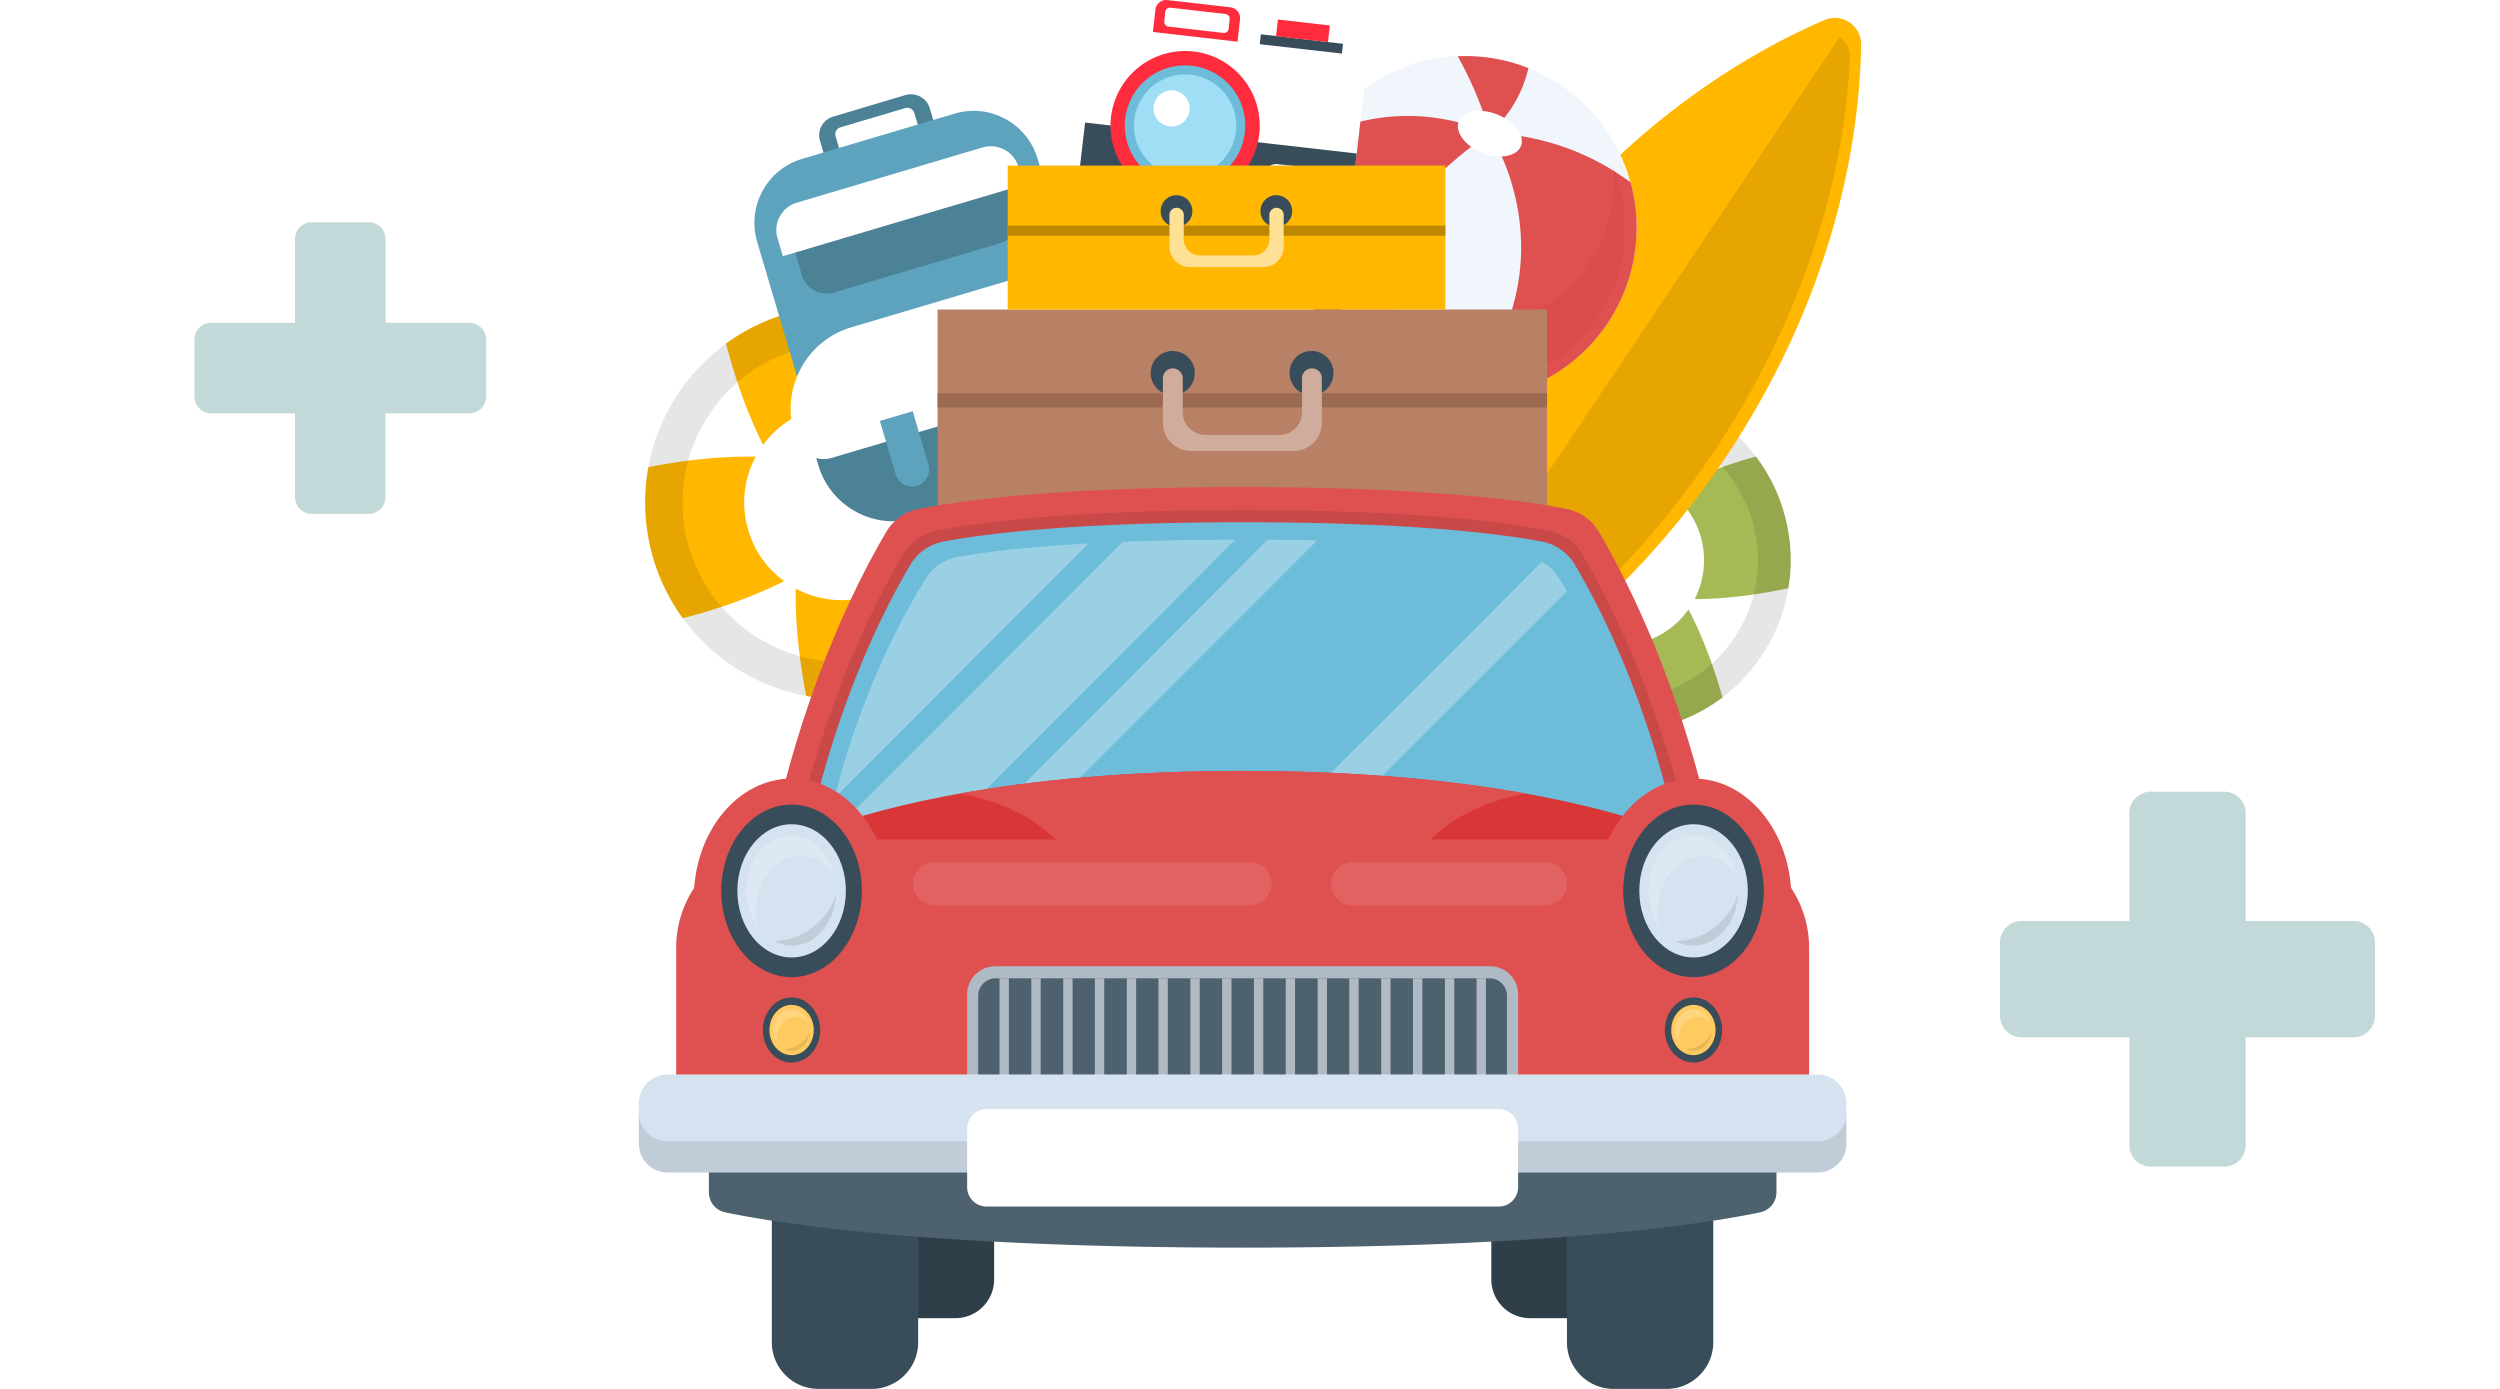 <svg width="180" height="100" fill="none" xmlns="http://www.w3.org/2000/svg"><path fill="#fff" d="M0 0h180v100H0z"/><path fill-rule="evenodd" clip-rule="evenodd" d="M128.57 37.368c1.637 6.647-2.421 13.35-9.051 14.987-6.644 1.652-13.357-2.408-14.994-9.056-1.637-6.633 2.421-13.349 9.065-14.987 6.63-1.637 13.343 2.422 14.98 9.056zm-6.053 1.5a6.143 6.143 0 0 0-7.441-4.5c-3.288.812-5.296 4.142-4.485 7.445a6.138 6.138 0 0 0 7.428 4.487 6.138 6.138 0 0 0 4.498-7.432z" fill="#fff"/><path d="M122.516 38.868a6.212 6.212 0 0 1-.496 4.267c1.995 0 4.306-.262 6.741-.785.275-1.61.22-3.303-.193-4.982a12.281 12.281 0 0 0-2.146-4.5c-2.393.674-4.567 1.514-6.327 2.45a6.186 6.186 0 0 1 2.421 3.55zM110.586 41.813c-.371-1.5-.165-3 .495-4.266-2.008 0-4.319.248-6.754.785-.261 1.61-.22 3.289.193 4.968.426 1.693 1.155 3.206 2.146 4.5 2.407-.66 4.566-1.514 6.341-2.45a6.085 6.085 0 0 1-2.421-3.537zM113.582 28.313a12.27 12.27 0 0 0-4.499 2.133c.661 2.408 1.514 4.583 2.449 6.344a6.148 6.148 0 0 1 3.535-2.422 6.183 6.183 0 0 1 4.264.495c0-1.995-.247-4.307-.784-6.743a12.141 12.141 0 0 0-4.965.193zM119.52 52.355a12.475 12.475 0 0 0 4.498-2.133c-.674-2.408-1.513-4.569-2.449-6.344a6.112 6.112 0 0 1-3.548 2.422 6.128 6.128 0 0 1-4.265-.496c0 2.01.262 4.322.784 6.758 1.61.261 3.302.22 4.98-.207z" fill="#A5BA55"/><path fill-rule="evenodd" clip-rule="evenodd" d="M119.518 52.355c-6.644 1.652-13.356-2.408-14.993-9.056-1.637-6.633 2.421-13.349 9.065-14.987 6.63-1.637 13.342 2.422 14.979 9.056 1.637 6.647-2.421 13.35-9.051 14.987zm6.768-14.423c-1.334-5.38-6.768-8.656-12.132-7.335-5.379 1.335-8.666 6.77-7.332 12.138 1.32 5.381 6.754 8.67 12.132 7.336 5.379-1.322 8.652-6.758 7.332-12.139z" fill="#000" style="mix-blend-mode:multiply" opacity=".1"/><path d="M105.254 47.869c1.554.95 3.535.853 5.02-.234 5.2-3.812 9.973-8.753 13.948-14.67 6.383-9.524 9.602-20.011 9.78-29.727a1.898 1.898 0 0 0-2.654-1.79c-8.914 3.868-17.387 10.832-23.77 20.355-3.975 5.918-6.712 12.221-8.267 18.483a4.527 4.527 0 0 0 1.692 4.734c.679.495 1.376.986 2.091 1.473a60.2 60.2 0 0 0 2.16 1.376z" fill="#FFB700"/><path d="M105.406 47.208c1.417.867 3.26.715 4.649-.344 4.911-3.757 9.464-8.546 13.302-14.272 6.148-9.179 9.409-19.184 9.835-28.405.027-.66-.275-1.197-.743-1.514l-28.996 43.282c.642.44 1.293.858 1.953 1.253z" fill="#000" style="mix-blend-mode:multiply" opacity=".1"/><path d="M107.413 42.185c-1.128 1.693-2.49 2.752-3.04 2.395-.537-.372-.069-2.037 1.059-3.716 1.128-1.693 2.49-2.766 3.04-2.395.55.372.069 2.037-1.059 3.716z" fill="#FFD469"/><path d="M115.251 23.95c-4.167 5.395-11.926 6.4-17.318 2.216-5.406-4.17-6.396-11.932-2.228-17.327 4.168-5.409 11.926-6.4 17.332-2.23 5.392 4.17 6.396 11.932 2.214 17.34z" fill="#F0F6FC"/><path d="M107.266 9.623c1.569-1.472 2.408-3.096 2.779-4.72a12.247 12.247 0 0 0-5.089-.853c1.747 3.151 2.31 5.573 2.31 5.573zM95.074 9.747c-2.889 4.5-2.504 10.308.77 14.382 3.508-9.62 11.417-14.505 11.417-14.505s-5.474-2.946-12.187.123zM115.26 23.95c2.462-3.193 3.122-7.197 2.146-10.817-5.048-3.743-10.138-3.51-10.138-3.51s6.176 9.18-1.926 19.13a12.317 12.317 0 0 0 9.918-4.803z" fill="#DF5151"/><path d="M109.509 10.518c-.303.757-1.555.977-2.793.482-1.238-.496-1.994-1.514-1.678-2.27.303-.758 1.541-.978 2.779-.483 1.238.496 1.994 1.514 1.692 2.271z" fill="#fff"/><path d="M116.151 12.004a10.632 10.632 0 0 1-2.173 7.473c-3.59 4.638-10.262 5.491-14.897 1.913-3.136-2.422-4.54-6.248-4.03-9.909-2.256 4.79-.977 10.666 3.383 14.038 5.049 3.895 12.284 2.959 16.177-2.078a11.52 11.52 0 0 0 1.54-11.437z" fill="#D93737" style="mix-blend-mode:multiply" opacity=".2"/><path d="M95.073 16.684 79.392 14.88a1.942 1.942 0 0 1-1.72-2.161l1.032-8.945a1.95 1.95 0 0 1 2.16-1.72l15.68 1.802c1.074.11 1.83 1.087 1.72 2.16l-1.031 8.946a1.95 1.95 0 0 1-2.16 1.72z" fill="#fff"/><path d="m78.126 8.825-.454 3.895a1.942 1.942 0 0 0 1.72 2.16l15.68 1.804a1.95 1.95 0 0 0 2.16-1.72l.454-3.91-19.56-2.229z" fill="#394C59"/><path d="m91.776 13.34 3.576.412a.755.755 0 0 0 .853-.674.762.762 0 0 0-.674-.853l-3.576-.413a.79.79 0 0 0-.853.688.769.769 0 0 0 .674.84z" fill="#F0F6FC"/><path d="m89.103 3.004-6.094-.702.179-1.61a.79.79 0 0 1 .852-.688l4.567.523c.413.055.73.44.674.867l-.178 1.61z" fill="#FF2C3E"/><path d="m88.08 2.37-3.949-.454a.342.342 0 0 1-.302-.385l.069-.674c.027-.193.192-.33.385-.303l3.947.454a.33.33 0 0 1 .303.372l-.069.688c-.027.193-.192.33-.385.303z" fill="#fff"/><path d="m96.698 3.155-5.915-.688-.082.716 5.915.674.082-.702z" fill="#394C59"/><path d="m95.75 1.834-3.74-.427-.138 1.198 3.741.426.138-1.197zM90.666 9.651a5.376 5.376 0 0 1-5.942 4.734 5.377 5.377 0 0 1-4.732-5.945 5.376 5.376 0 0 1 5.942-4.734c2.958.344 5.063 3 4.732 5.945z" fill="#FF2C3E"/><path d="M89.63 9.54a4.332 4.332 0 0 1-4.801 3.813 4.333 4.333 0 0 1-3.81-4.803 4.332 4.332 0 0 1 4.8-3.812 4.333 4.333 0 0 1 3.81 4.803z" fill="#6DBCD9"/><path d="M88.987 9.458c-.234 2.023-2.063 3.482-4.072 3.248a3.694 3.694 0 0 1-3.246-4.087c.234-2.01 2.064-3.468 4.072-3.234 2.022.233 3.48 2.064 3.246 4.073z" fill="#A0DEF5"/><path d="M85.647 7.959A1.3 1.3 0 0 1 84.202 9.1a1.296 1.296 0 0 1-1.141-1.431 1.321 1.321 0 0 1 1.444-1.156 1.31 1.31 0 0 1 1.142 1.445z" fill="#fff"/><path fill-rule="evenodd" clip-rule="evenodd" d="M74.4 33.047c1.747 7.624-3.026 15.207-10.647 16.941-7.62 1.734-15.213-3.041-16.946-10.666-1.734-7.624 3.04-15.207 10.66-16.94 7.62-1.735 15.2 3.04 16.933 10.665zm-6.946 1.583a7.033 7.033 0 0 0-8.405-5.299 7.017 7.017 0 0 0-5.282 8.409c.853 3.785 4.622 6.152 8.404 5.298 3.77-.867 6.135-4.637 5.283-8.408z" fill="#fff"/><path d="M67.442 34.63a6.999 6.999 0 0 1-.66 4.857c2.297.042 4.938-.192 7.73-.756.344-1.83.317-3.758-.123-5.684a14.154 14.154 0 0 0-2.339-5.189c-2.765.702-5.268 1.638-7.304 2.67a6.928 6.928 0 0 1 2.696 4.101zM53.764 37.74a6.92 6.92 0 0 1 .647-4.858c-2.283-.042-4.924.192-7.73.756a14.177 14.177 0 0 0 2.476 10.872c2.764-.701 5.254-1.637 7.304-2.67a6.928 6.928 0 0 1-2.697-4.1zM57.46 22.381a14.142 14.142 0 0 0-5.186 2.353c.715 2.767 1.637 5.258 2.669 7.294a7.05 7.05 0 0 1 4.099-2.697 7.026 7.026 0 0 1 4.869.66c.041-2.284-.206-4.94-.757-7.734a13.966 13.966 0 0 0-5.694.124zM63.746 49.988a13.979 13.979 0 0 0 5.172-2.353c-.701-2.766-1.623-5.257-2.655-7.294a7.094 7.094 0 0 1-4.099 2.697 7.027 7.027 0 0 1-4.87-.66c-.04 2.284.207 4.94.758 7.734 1.829.33 3.755.317 5.694-.124z" fill="#FFB700"/><path fill-rule="evenodd" clip-rule="evenodd" d="M63.753 49.988c-7.62 1.734-15.213-3.041-16.946-10.666-1.734-7.624 3.04-15.207 10.66-16.94 7.62-1.735 15.2 3.04 16.933 10.665 1.747 7.624-3.026 15.207-10.647 16.941zm8.034-16.35c-1.404-6.178-7.552-10.046-13.728-8.628-6.163 1.404-10.028 7.541-8.625 13.72 1.403 6.18 7.552 10.033 13.714 8.63 6.176-1.404 10.042-7.542 8.639-13.721z" fill="#000" style="mix-blend-mode:multiply" opacity=".1"/><path fill-rule="evenodd" clip-rule="evenodd" d="m66.945 7.793.496 1.679a1.409 1.409 0 0 1-.95 1.748l-5.213 1.541a1.388 1.388 0 0 1-1.733-.95l-.509-1.678a1.4 1.4 0 0 1 .95-1.735l5.212-1.555c.743-.206 1.527.207 1.747.95zm-1.114.344a.524.524 0 0 0-.646-.358l-4.677 1.39a.517.517 0 0 0-.344.647l.481 1.665a.516.516 0 0 0 .647.344l4.677-1.39c.275-.069.426-.358.357-.633l-.495-1.665z" fill="#4B8296"/><path d="M76.304 33.748 65.327 37.01c-2.53.743-5.227-.716-5.97-3.248l-4.842-16.35c-.756-2.532.702-5.229 3.233-5.972l10.99-3.262c2.531-.757 5.214.702 5.97 3.248l4.842 16.35c.757 2.532-.701 5.23-3.246 5.972z" fill="#5EA3BD"/><path d="m76.003 34.299-10.124 3c-2.943.881-6.066-.826-6.946-3.77l-.743-2.547a5.578 5.578 0 0 1 3.769-6.936l10.124-3.014c2.944-.867 6.066.826 6.947 3.771l.742 2.546c.88 2.945-.811 6.083-3.769 6.95z" fill="#4B8296"/><path d="m80.092 24.79-.124-.386c-.95-3.234-4.374-5.078-7.593-4.128l-11.073 3.289c-3.233.95-5.076 4.376-4.127 7.596l.11.386a2.1 2.1 0 0 0 2.614 1.417l18.776-5.56a2.102 2.102 0 0 0 1.417-2.614z" fill="#fff"/><path d="M66.019 34.974c-.647.192-1.348-.18-1.527-.826l-1.142-3.84 2.366-.702 1.128 3.84a1.232 1.232 0 0 1-.825 1.528zM74.631 32.414a1.231 1.231 0 0 1-1.526-.826l-1.128-3.826 2.352-.702 1.141 3.826a1.24 1.24 0 0 1-.839 1.528z" fill="#5EA3BD"/><path d="M72.052 17.495 60.043 21.06a1.869 1.869 0 0 1-2.31-1.253l-.689-2.34a1.855 1.855 0 0 1 1.252-2.298l12.009-3.564a1.869 1.869 0 0 1 2.31 1.252l.688 2.34a1.855 1.855 0 0 1-1.251 2.298z" fill="#4B8296"/><path d="m73.713 13.298-.385-1.294a2.08 2.08 0 0 0-2.573-1.39l-13.383 3.978a2.056 2.056 0 0 0-1.39 2.56l.385 1.293 17.346-5.147z" fill="#fff"/><path d="M111.387 22.285h-43.88V36.72h43.88V22.285z" fill="#B88065"/><path d="M111.387 28.313h-43.88v1.018h43.88v-1.018z" fill="#9C6951"/><path d="M86.025 26.854c0 .88-.715 1.596-1.596 1.596a1.594 1.594 0 0 1-1.581-1.596c0-.881.715-1.583 1.582-1.583.88 0 1.595.702 1.595 1.583zM96.013 26.854c0 .88-.702 1.596-1.582 1.596-.88 0-1.582-.716-1.582-1.596 0-.881.702-1.583 1.582-1.583.88 0 1.582.702 1.582 1.583z" fill="#394C59"/><path d="M93.743 27.24v2.449c0 .894-.73 1.624-1.624 1.624h-5.337c-.894 0-1.623-.73-1.623-1.624v-2.45a.72.72 0 0 0-.715-.716.71.71 0 0 0-.716.716v3.207c0 1.114.908 2.023 2.023 2.023h7.4a2.026 2.026 0 0 0 2.022-2.023v-3.207a.71.71 0 0 0-.715-.716.71.71 0 0 0-.715.716z" fill="#CFAC9B"/><path d="M104.069 11.922H72.555v10.363h31.514V11.922z" fill="#FFB700"/><path d="M104.069 16.243H72.555v.73h31.514v-.73z" fill="#BD8700"/><path d="M85.85 15.197a1.14 1.14 0 0 1-1.141 1.143 1.14 1.14 0 0 1-1.142-1.143 1.14 1.14 0 0 1 1.142-1.142c.632 0 1.141.51 1.141 1.142zM93.037 15.197a1.14 1.14 0 0 1-1.141 1.143 1.14 1.14 0 0 1-1.142-1.143 1.14 1.14 0 0 1 1.142-1.142c.632 0 1.141.51 1.141 1.142z" fill="#394C59"/><path d="M91.395 15.472v1.762c0 .633-.523 1.156-1.156 1.156h-3.851a1.163 1.163 0 0 1-1.156-1.156v-1.762a.511.511 0 0 0-.522-.509.508.508 0 0 0-.51.51v2.298c0 .798.66 1.458 1.459 1.458h5.31c.797 0 1.457-.66 1.457-1.458v-2.299a.508.508 0 0 0-.508-.509.511.511 0 0 0-.523.51z" fill="#FFE196"/><path d="M68.799 94.908h-2.531a2.79 2.79 0 0 1-2.779-2.78v-9.689a2.79 2.79 0 0 1 2.779-2.78h2.53a2.79 2.79 0 0 1 2.78 2.78v9.689a2.79 2.79 0 0 1-2.78 2.78zM112.683 94.908h-2.531a2.789 2.789 0 0 1-2.778-2.78v-9.689a2.789 2.789 0 0 1 2.778-2.78h2.531a2.79 2.79 0 0 1 2.779 2.78v9.689a2.79 2.79 0 0 1-2.779 2.78z" fill="#2F3F4A"/><path d="M123.358 60.447s-2.063-11.601-8.226-22.13a3.497 3.497 0 0 0-2.366-1.678c-2.819-.565-9.752-1.57-23.301-1.57-13.55 0-20.482 1.005-23.302 1.57a3.498 3.498 0 0 0-2.366 1.679c-6.162 10.528-8.226 22.13-8.226 22.13h67.787z" fill="#DF5151"/><path d="M113.975 39.983a3.637 3.637 0 0 0-2.462-1.775c-2.751-.55-9.354-1.487-22.05-1.487-12.696 0-19.299.936-22.05 1.487a3.638 3.638 0 0 0-2.462 1.775C59.063 50.126 57 61.315 57 61.315h64.926s-2.064-11.19-7.951-21.332z" fill="#000" style="mix-blend-mode:multiply" opacity=".1"/><path d="M120.778 60.447s-1.802-10.321-7.387-19.79a3.518 3.518 0 0 0-2.379-1.665c-2.683-.51-9.12-1.39-21.541-1.39-12.422 0-18.86.88-21.541 1.39a3.518 3.518 0 0 0-2.38 1.665c-5.585 9.469-7.4 19.79-7.4 19.79h62.628z" fill="#6DBCD9"/><path opacity=".3" d="m69.781 47.745 8.611-8.616c-4.856.262-7.827.675-9.409.964-.949.165-1.774.702-2.27 1.486-3.906 6.207-5.873 12.827-6.63 15.882 3.238-3.239 6.47-6.478 9.698-9.716zM112.828 42.57l-.605-.99a3.33 3.33 0 0 0-1.224-1.13 3436.306 3436.306 0 0 1-18.763 18.745h3.962l16.63-16.625zM94.842 38.91c-1.118-.028-2.31-.046-3.576-.056-6.754 6.785-13.522 13.57-20.29 20.341h3.59L94.843 38.91zM88.942 38.854c-3.081 0-5.764.07-8.102.152a13904.591 13904.591 0 0 1-20.166 20.189h7.965a9401.932 9401.932 0 0 0 20.303-20.34z" fill="#fff"/><path d="M62.765 100h-3.851c-1.83 0-3.343-1.514-3.343-3.344v-10.24a3.356 3.356 0 0 1 3.343-3.344h3.851c1.844 0 3.343 1.5 3.343 3.345v10.239c0 1.83-1.5 3.344-3.343 3.344zM120.014 100h-3.852a3.356 3.356 0 0 1-3.342-3.344v-10.24a3.347 3.347 0 0 1 3.342-3.344h3.852c1.829 0 3.343 1.5 3.343 3.345v10.239c0 1.83-1.514 3.344-3.343 3.344z" fill="#394C59"/><path d="M89.485 81.366h36.947c.812 0 1.472.647 1.472 1.459v3.027a1.47 1.47 0 0 1-1.155 1.432c-3.329.701-14.169 2.546-37.278 2.546-23.109 0-33.948-1.844-37.277-2.546a1.47 1.47 0 0 1-1.155-1.432v-3.027c0-.812.66-1.46 1.471-1.46h36.948" fill="#4D616E"/><path d="M89.466 55.507c28.708 0 37.869 7.927 37.869 7.927l-37.87-1.982-37.868 1.982s9.161-7.927 37.869-7.927z" fill="#D93737"/><path d="M109.829 57.13c-5.296-.95-11.995-1.623-20.358-1.623-8.35 0-15.035.66-20.33 1.623 4.497.854 6.904 2.946 8.197 4.955l12.133-.633s6.864.358 12.187.633c1.279-2.01 3.687-4.101 8.171-4.955z" fill="#DF5151"/><path d="M130.255 81.668h-81.57V68.237a7.78 7.78 0 0 1 7.786-7.79h65.999a7.78 7.78 0 0 1 7.785 7.79v13.431z" fill="#DF5151"/><path opacity=".1" d="M89.999 65.181H67.275c-.853 0-1.54-.701-1.54-1.541a1.55 1.55 0 0 1 1.54-1.555h22.724c.853 0 1.554.702 1.554 1.555A1.56 1.56 0 0 1 90 65.181zM111.27 65.181H97.377c-.853 0-1.541-.701-1.541-1.541a1.55 1.55 0 0 1 1.54-1.555h13.894c.852 0 1.554.702 1.554 1.555a1.56 1.56 0 0 1-1.554 1.541z" fill="#fff"/><path d="M109.305 78.655h-39.67v-7.06c0-1.115.893-2.023 2.008-2.023h35.654c1.114 0 2.008.908 2.008 2.023v7.06z" fill="#AFBAC4"/><path d="M108.504 77.788H70.429V71.69c0-.688.564-1.252 1.252-1.252h35.572c.687 0 1.251.564 1.251 1.252v6.097z" fill="#4D616E"/><path d="M72.64 77.788h-.674v-7.35h.674v7.35zM74.928 77.788h-.674v-7.35h.674v7.35zM77.227 77.788h-.674v-7.35h.674v7.35zM79.505 77.788h-.674v-7.35h.674v7.35zM81.803 77.788h-.674v-7.35h.674v7.35zM84.08 77.788h-.673v-7.35h.674v7.35zM86.38 77.788h-.674v-7.35h.674v7.35zM88.668 77.788h-.674v-7.35h.674v7.35zM90.956 77.788h-.674v-7.35h.674v7.35zM93.244 77.788h-.674v-7.35h.674v7.35zM95.544 77.788h-.674v-7.35h.674v7.35zM97.821 77.788h-.674v-7.35h.674v7.35zM100.12 77.788h-.674v-7.35h.674v7.35zM102.408 77.788h-.674v-7.35h.674v7.35zM104.707 77.788h-.674v-7.35h.674v7.35zM106.985 77.788h-.674v-7.35h.674v7.35z" fill="#AFBAC4"/><path d="M130.871 84.421H48.063A2.07 2.07 0 0 1 46 82.357v-2.918c0-1.142.922-2.078 2.063-2.078h82.808c1.142 0 2.064.936 2.064 2.078v2.918a2.07 2.07 0 0 1-2.064 2.064z" fill="#D5E2EF"/><path d="M130.871 82.178H48.063A2.07 2.07 0 0 1 46 80.114v2.243a2.07 2.07 0 0 0 2.063 2.064h82.808a2.07 2.07 0 0 0 2.064-2.064v-2.243a2.07 2.07 0 0 1-2.064 2.064z" fill="#000" style="mix-blend-mode:multiply" opacity=".1"/><path d="M64.039 64.686c0 4.776-3.15 8.643-7.043 8.643-3.893 0-7.043-3.867-7.043-8.643 0-4.762 3.15-8.629 7.043-8.629 3.893 0 7.043 3.867 7.043 8.63z" fill="#DF5151"/><path d="M62.054 64.135c0 3.441-2.27 6.22-5.062 6.22-2.792 0-5.062-2.779-5.062-6.22 0-3.426 2.27-6.206 5.062-6.206 2.793 0 5.062 2.78 5.062 6.206z" fill="#394C59"/><path d="M60.903 64.135c0 2.656-1.746 4.803-3.906 4.803s-3.907-2.147-3.907-4.803c0-2.642 1.747-4.79 3.907-4.79s3.906 2.148 3.906 4.79z" fill="#D5E2EF"/><path d="M55.733 67.769c.385.206.812.316 1.265.316 1.706 0 3.095-1.637 3.205-3.702a4.905 4.905 0 0 1-4.47 3.386z" fill="#000" style="mix-blend-mode:multiply" opacity=".1"/><path opacity=".2" d="M54.42 65.594c0-2.201 1.444-3.977 3.246-3.977.963 0 1.83.523 2.42 1.349-.412-1.624-1.636-2.808-3.094-2.808-1.788 0-3.246 1.79-3.246 3.978 0 1.018.316 1.926.811 2.628a5.34 5.34 0 0 1-.137-1.17z" fill="#fff"/><path d="M59.053 74.168c0 1.294-.921 2.34-2.063 2.34-1.142 0-2.063-1.046-2.063-2.34 0-1.293.921-2.353 2.063-2.353 1.142 0 2.063 1.06 2.063 2.353z" fill="#394C59"/><path d="M58.59 74.168c0 .991-.715 1.803-1.595 1.803s-1.596-.812-1.596-1.803c0-1.004.716-1.816 1.596-1.816.88 0 1.596.812 1.596 1.816z" fill="#FFCB60"/><path d="M56.474 75.531c.165.083.344.124.522.124.702 0 1.266-.62 1.307-1.39-.261.716-.976 1.239-1.83 1.266z" fill="#000" style="mix-blend-mode:multiply" opacity=".1"/><path opacity=".2" d="M55.943 74.719c0-.84.592-1.5 1.32-1.5.386 0 .743.193.991.51-.165-.62-.674-1.06-1.265-1.06-.73 0-1.321.674-1.321 1.5 0 .371.124.729.33.99a1.704 1.704 0 0 1-.055-.44z" fill="#fff"/><path d="M128.979 64.686c0 4.775-3.15 8.643-7.043 8.643-3.892 0-7.042-3.867-7.042-8.643 0-4.762 3.15-8.629 7.042-8.629 3.893 0 7.043 3.867 7.043 8.629z" fill="#DF5151"/><path d="M123.994 74.168c0 1.294-.921 2.34-2.063 2.34-1.142 0-2.063-1.046-2.063-2.34 0-1.293.921-2.353 2.063-2.353 1.142 0 2.063 1.06 2.063 2.353z" fill="#394C59"/><path d="M123.521 74.168c0 .991-.715 1.803-1.596 1.803-.88 0-1.595-.812-1.595-1.803 0-1.005.715-1.817 1.595-1.817.881 0 1.596.813 1.596 1.817z" fill="#FFCB60"/><path d="M121.415 75.531c.151.083.33.124.509.124.701 0 1.265-.62 1.306-1.39-.247.716-.963 1.239-1.815 1.266z" fill="#000" style="mix-blend-mode:multiply" opacity=".1"/><path opacity=".2" d="M120.884 74.719c0-.84.591-1.5 1.321-1.5.398 0 .742.193.99.51-.165-.62-.674-1.06-1.266-1.06-.729 0-1.32.674-1.32 1.5 0 .371.124.729.33.99a1.691 1.691 0 0 1-.055-.44z" fill="#fff"/><path d="M126.994 64.135c0 3.441-2.27 6.22-5.062 6.22-2.792 0-5.062-2.779-5.062-6.22 0-3.426 2.27-6.206 5.062-6.206 2.792 0 5.062 2.78 5.062 6.206z" fill="#394C59"/><path d="M125.843 64.135c0 2.656-1.747 4.803-3.906 4.803-2.16 0-3.907-2.147-3.907-4.803 0-2.642 1.747-4.79 3.907-4.79 2.159 0 3.906 2.148 3.906 4.79z" fill="#D5E2EF"/><path d="M120.663 67.769c.385.206.811.316 1.265.316 1.706 0 3.109-1.637 3.205-3.702a4.905 4.905 0 0 1-4.47 3.386z" fill="#000" style="mix-blend-mode:multiply" opacity=".1"/><path opacity=".2" d="M119.36 65.594c0-2.201 1.458-3.977 3.246-3.977.963 0 1.829.523 2.421 1.349-.399-1.624-1.637-2.808-3.095-2.808-1.788 0-3.246 1.79-3.246 3.978 0 1.018.316 1.926.825 2.628a4.632 4.632 0 0 1-.151-1.17z" fill="#fff"/><path d="M107.902 86.87H71.037c-.784 0-1.403-.619-1.403-1.403v-4.198c0-.784.62-1.417 1.403-1.417h36.865c.784 0 1.403.633 1.403 1.417v4.198c0 .784-.619 1.404-1.403 1.404z" fill="#fff"/><path d="M153.311 58.552v7.758h-7.762c-.85 0-1.549.699-1.549 1.549v5.28c0 .852.699 1.55 1.549 1.55h7.762v7.76c0 .852.696 1.551 1.549 1.551h5.28c.853 0 1.549-.699 1.549-1.552V74.69h7.762c.854 0 1.549-.699 1.549-1.552v-5.28c0-.85-.695-1.548-1.549-1.548h-7.762v-7.758c0-.853-.696-1.552-1.549-1.552h-5.28c-.853 0-1.549.699-1.549 1.552zM21.242 17.207v6.034h-6.038A1.21 1.21 0 0 0 14 24.446v4.106a1.21 1.21 0 0 0 1.204 1.207h6.038v6.034c0 .664.541 1.207 1.205 1.207h4.106c.664 0 1.205-.543 1.205-1.207V29.76h6.037c.664 0 1.205-.544 1.205-1.207v-4.106c0-.662-.54-1.205-1.205-1.205h-6.037v-6.034c0-.664-.541-1.207-1.205-1.207h-4.106c-.664 0-1.205.543-1.205 1.207z" fill="#C3D9D9"/></svg>